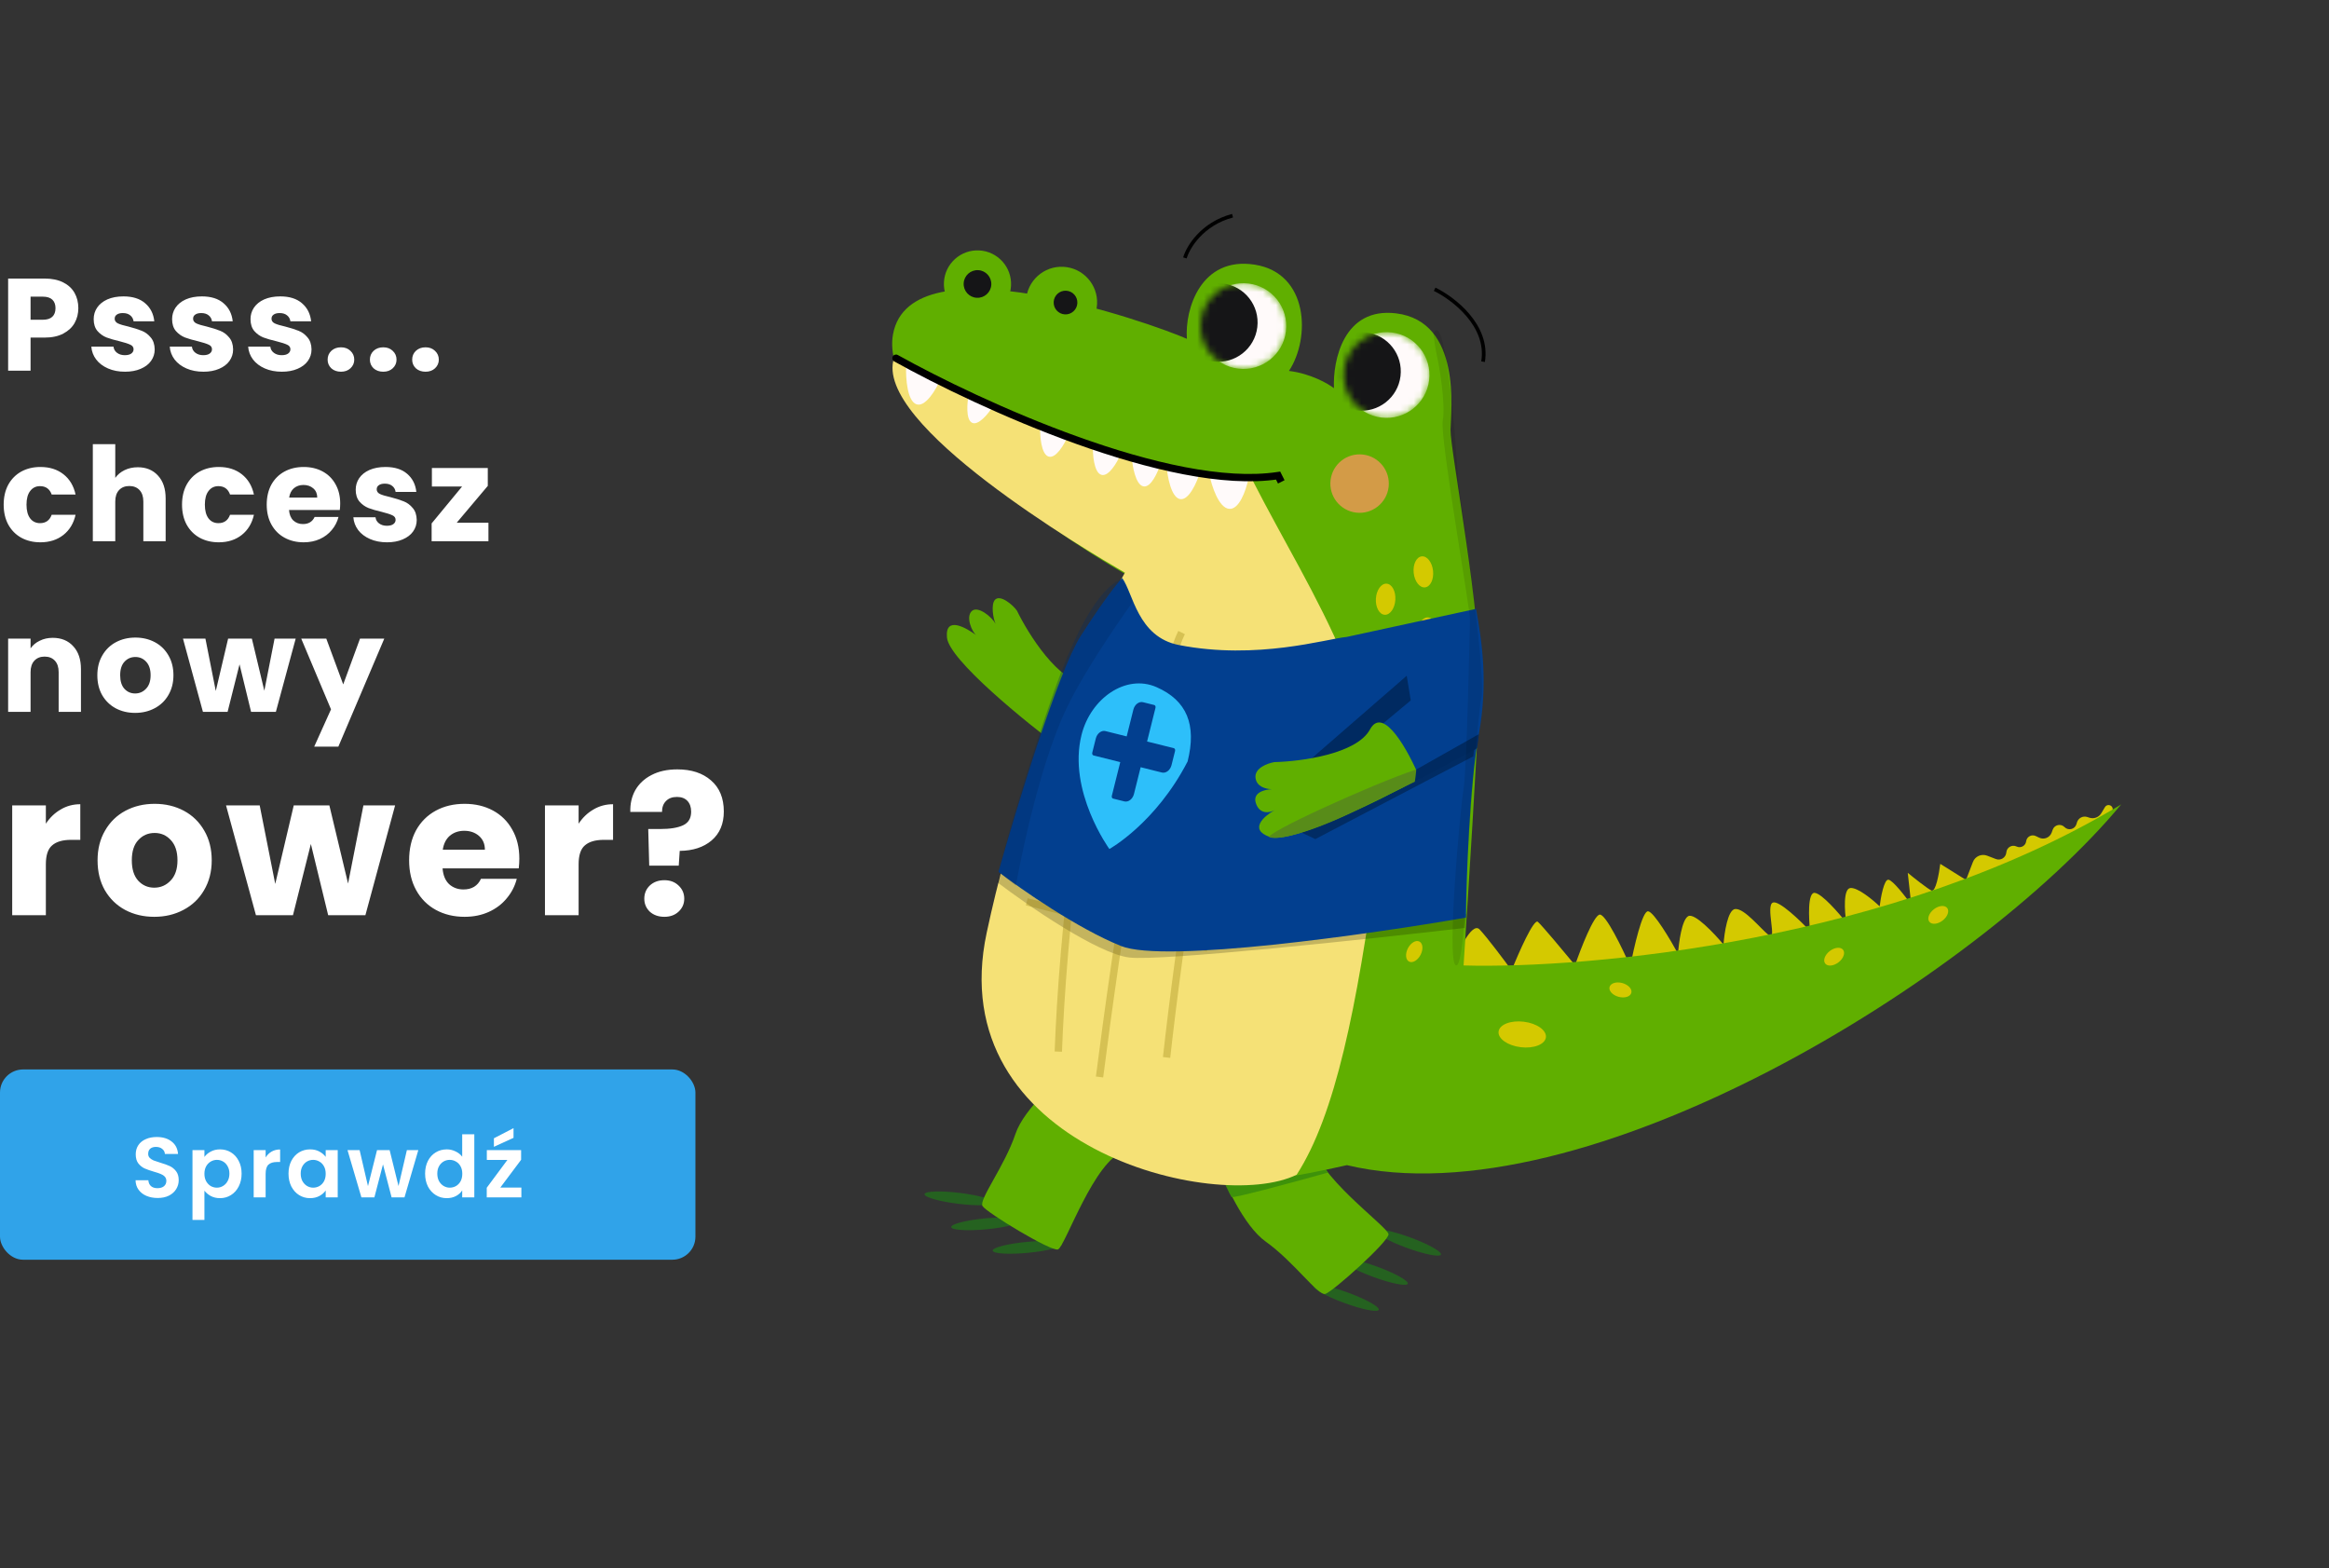 <svg width="355" height="239" viewBox="0 0 355 239" fill="none" xmlns="http://www.w3.org/2000/svg">
<rect x="0" y="0" width="355" height="239" fill="#333333" stroke="none"/>
<path d="M11.94 46.975C11.94 47.789 11.753 48.535 11.38 49.215C11.007 49.882 10.433 50.422 9.66 50.835C8.887 51.249 7.927 51.455 6.78 51.455H4.66V56.495H1.24V42.455H6.78C7.9 42.455 8.847 42.649 9.62 43.035C10.393 43.422 10.973 43.955 11.36 44.635C11.747 45.315 11.94 46.095 11.94 46.975ZM6.52 48.735C7.173 48.735 7.66 48.582 7.98 48.275C8.3 47.969 8.46 47.535 8.46 46.975C8.46 46.415 8.3 45.982 7.98 45.675C7.66 45.369 7.173 45.215 6.52 45.215H4.66V48.735H6.52ZM19.061 56.655C18.087 56.655 17.221 56.489 16.46 56.155C15.7 55.822 15.101 55.369 14.661 54.795C14.22 54.209 13.974 53.555 13.921 52.835H17.3C17.34 53.222 17.52 53.535 17.84 53.775C18.16 54.015 18.554 54.135 19.02 54.135C19.447 54.135 19.774 54.055 20 53.895C20.241 53.722 20.36 53.502 20.36 53.235C20.36 52.915 20.194 52.682 19.86 52.535C19.527 52.375 18.987 52.202 18.241 52.015C17.441 51.829 16.774 51.635 16.241 51.435C15.707 51.222 15.247 50.895 14.861 50.455C14.474 50.002 14.28 49.395 14.28 48.635C14.28 47.995 14.454 47.415 14.8 46.895C15.161 46.362 15.681 45.942 16.36 45.635C17.054 45.329 17.874 45.175 18.82 45.175C20.221 45.175 21.32 45.522 22.12 46.215C22.934 46.909 23.401 47.829 23.52 48.975H20.36C20.307 48.589 20.134 48.282 19.84 48.055C19.561 47.829 19.187 47.715 18.721 47.715C18.32 47.715 18.014 47.795 17.8 47.955C17.587 48.102 17.48 48.309 17.48 48.575C17.48 48.895 17.647 49.135 17.98 49.295C18.327 49.455 18.86 49.615 19.581 49.775C20.407 49.989 21.081 50.202 21.601 50.415C22.12 50.615 22.574 50.949 22.96 51.415C23.36 51.869 23.567 52.482 23.581 53.255C23.581 53.909 23.394 54.495 23.02 55.015C22.66 55.522 22.134 55.922 21.441 56.215C20.761 56.509 19.967 56.655 19.061 56.655ZM31.013 56.655C30.04 56.655 29.173 56.489 28.413 56.155C27.653 55.822 27.053 55.369 26.613 54.795C26.173 54.209 25.926 53.555 25.873 52.835H29.253C29.293 53.222 29.473 53.535 29.793 53.775C30.113 54.015 30.506 54.135 30.973 54.135C31.399 54.135 31.726 54.055 31.953 53.895C32.193 53.722 32.313 53.502 32.313 53.235C32.313 52.915 32.146 52.682 31.813 52.535C31.48 52.375 30.939 52.202 30.193 52.015C29.393 51.829 28.726 51.635 28.193 51.435C27.66 51.222 27.2 50.895 26.813 50.455C26.426 50.002 26.233 49.395 26.233 48.635C26.233 47.995 26.406 47.415 26.753 46.895C27.113 46.362 27.633 45.942 28.313 45.635C29.006 45.329 29.826 45.175 30.773 45.175C32.173 45.175 33.273 45.522 34.073 46.215C34.886 46.909 35.353 47.829 35.473 48.975H32.313C32.26 48.589 32.086 48.282 31.793 48.055C31.513 47.829 31.14 47.715 30.673 47.715C30.273 47.715 29.966 47.795 29.753 47.955C29.54 48.102 29.433 48.309 29.433 48.575C29.433 48.895 29.599 49.135 29.933 49.295C30.279 49.455 30.813 49.615 31.533 49.775C32.359 49.989 33.033 50.202 33.553 50.415C34.073 50.615 34.526 50.949 34.913 51.415C35.313 51.869 35.52 52.482 35.533 53.255C35.533 53.909 35.346 54.495 34.973 55.015C34.613 55.522 34.086 55.922 33.393 56.215C32.713 56.509 31.919 56.655 31.013 56.655ZM42.965 56.655C41.992 56.655 41.125 56.489 40.365 56.155C39.605 55.822 39.005 55.369 38.565 54.795C38.125 54.209 37.879 53.555 37.825 52.835H41.205C41.245 53.222 41.425 53.535 41.745 53.775C42.065 54.015 42.459 54.135 42.925 54.135C43.352 54.135 43.678 54.055 43.905 53.895C44.145 53.722 44.265 53.502 44.265 53.235C44.265 52.915 44.099 52.682 43.765 52.535C43.432 52.375 42.892 52.202 42.145 52.015C41.345 51.829 40.678 51.635 40.145 51.435C39.612 51.222 39.152 50.895 38.765 50.455C38.379 50.002 38.185 49.395 38.185 48.635C38.185 47.995 38.358 47.415 38.705 46.895C39.065 46.362 39.585 45.942 40.265 45.635C40.959 45.329 41.779 45.175 42.725 45.175C44.125 45.175 45.225 45.522 46.025 46.215C46.839 46.909 47.305 47.829 47.425 48.975H44.265C44.212 48.589 44.038 48.282 43.745 48.055C43.465 47.829 43.092 47.715 42.625 47.715C42.225 47.715 41.919 47.795 41.705 47.955C41.492 48.102 41.385 48.309 41.385 48.575C41.385 48.895 41.552 49.135 41.885 49.295C42.232 49.455 42.765 49.615 43.485 49.775C44.312 49.989 44.985 50.202 45.505 50.415C46.025 50.615 46.478 50.949 46.865 51.415C47.265 51.869 47.472 52.482 47.485 53.255C47.485 53.909 47.298 54.495 46.925 55.015C46.565 55.522 46.038 55.922 45.345 56.215C44.665 56.509 43.872 56.655 42.965 56.655ZM51.977 56.655C51.377 56.655 50.884 56.482 50.498 56.135C50.124 55.775 49.938 55.335 49.938 54.815C49.938 54.282 50.124 53.835 50.498 53.475C50.884 53.115 51.377 52.935 51.977 52.935C52.564 52.935 53.044 53.115 53.417 53.475C53.804 53.835 53.998 54.282 53.998 54.815C53.998 55.335 53.804 55.775 53.417 56.135C53.044 56.482 52.564 56.655 51.977 56.655ZM58.422 56.655C57.822 56.655 57.329 56.482 56.942 56.135C56.569 55.775 56.382 55.335 56.382 54.815C56.382 54.282 56.569 53.835 56.942 53.475C57.329 53.115 57.822 52.935 58.422 52.935C59.009 52.935 59.489 53.115 59.862 53.475C60.249 53.835 60.442 54.282 60.442 54.815C60.442 55.335 60.249 55.775 59.862 56.135C59.489 56.482 59.009 56.655 58.422 56.655ZM64.867 56.655C64.267 56.655 63.773 56.482 63.387 56.135C63.013 55.775 62.827 55.335 62.827 54.815C62.827 54.282 63.013 53.835 63.387 53.475C63.773 53.115 64.267 52.935 64.867 52.935C65.453 52.935 65.933 53.115 66.307 53.475C66.693 53.835 66.887 54.282 66.887 54.815C66.887 55.335 66.693 55.775 66.307 56.135C65.933 56.482 65.453 56.655 64.867 56.655ZM0.56 76.915C0.56 75.755 0.793 74.742 1.26 73.875C1.74 73.009 2.4 72.342 3.24 71.875C4.093 71.409 5.067 71.175 6.16 71.175C7.56 71.175 8.727 71.542 9.66 72.275C10.607 73.009 11.227 74.042 11.52 75.375H7.88C7.573 74.522 6.98 74.095 6.1 74.095C5.473 74.095 4.973 74.342 4.6 74.835C4.227 75.315 4.04 76.009 4.04 76.915C4.04 77.822 4.227 78.522 4.6 79.015C4.973 79.495 5.473 79.735 6.1 79.735C6.98 79.735 7.573 79.309 7.88 78.455H11.52C11.227 79.762 10.607 80.789 9.66 81.535C8.713 82.282 7.547 82.655 6.16 82.655C5.067 82.655 4.093 82.422 3.24 81.955C2.4 81.489 1.74 80.822 1.26 79.955C0.793 79.089 0.56 78.075 0.56 76.915ZM21.009 71.215C22.289 71.215 23.316 71.642 24.089 72.495C24.863 73.335 25.249 74.495 25.249 75.975V82.495H21.849V76.435C21.849 75.689 21.656 75.109 21.269 74.695C20.883 74.282 20.363 74.075 19.709 74.075C19.056 74.075 18.536 74.282 18.149 74.695C17.763 75.109 17.569 75.689 17.569 76.435V82.495H14.149V67.695H17.569V72.835C17.916 72.342 18.389 71.949 18.989 71.655C19.589 71.362 20.263 71.215 21.009 71.215ZM27.746 76.915C27.746 75.755 27.979 74.742 28.446 73.875C28.926 73.009 29.586 72.342 30.426 71.875C31.279 71.409 32.253 71.175 33.346 71.175C34.746 71.175 35.913 71.542 36.846 72.275C37.793 73.009 38.413 74.042 38.706 75.375H35.066C34.759 74.522 34.166 74.095 33.286 74.095C32.659 74.095 32.159 74.342 31.786 74.835C31.413 75.315 31.226 76.009 31.226 76.915C31.226 77.822 31.413 78.522 31.786 79.015C32.159 79.495 32.659 79.735 33.286 79.735C34.166 79.735 34.759 79.309 35.066 78.455H38.706C38.413 79.762 37.793 80.789 36.846 81.535C35.899 82.282 34.733 82.655 33.346 82.655C32.253 82.655 31.279 82.422 30.426 81.955C29.586 81.489 28.926 80.822 28.446 79.955C27.979 79.089 27.746 78.075 27.746 76.915ZM51.855 76.735C51.855 77.055 51.835 77.389 51.795 77.735H44.055C44.109 78.429 44.329 78.962 44.715 79.335C45.115 79.695 45.602 79.875 46.175 79.875C47.029 79.875 47.622 79.515 47.955 78.795H51.595C51.409 79.529 51.069 80.189 50.575 80.775C50.095 81.362 49.489 81.822 48.755 82.155C48.022 82.489 47.202 82.655 46.295 82.655C45.202 82.655 44.229 82.422 43.375 81.955C42.522 81.489 41.855 80.822 41.375 79.955C40.895 79.089 40.655 78.075 40.655 76.915C40.655 75.755 40.889 74.742 41.355 73.875C41.835 73.009 42.502 72.342 43.355 71.875C44.209 71.409 45.189 71.175 46.295 71.175C47.375 71.175 48.335 71.402 49.175 71.855C50.015 72.309 50.669 72.955 51.135 73.795C51.615 74.635 51.855 75.615 51.855 76.735ZM48.355 75.835C48.355 75.249 48.155 74.782 47.755 74.435C47.355 74.089 46.855 73.915 46.255 73.915C45.682 73.915 45.195 74.082 44.795 74.415C44.409 74.749 44.169 75.222 44.075 75.835H48.355ZM58.999 82.655C58.026 82.655 57.16 82.489 56.4 82.155C55.639 81.822 55.039 81.369 54.599 80.795C54.16 80.209 53.913 79.555 53.859 78.835H57.239C57.279 79.222 57.459 79.535 57.779 79.775C58.099 80.015 58.493 80.135 58.959 80.135C59.386 80.135 59.713 80.055 59.94 79.895C60.179 79.722 60.3 79.502 60.3 79.235C60.3 78.915 60.133 78.682 59.8 78.535C59.466 78.375 58.926 78.202 58.179 78.015C57.38 77.829 56.713 77.635 56.179 77.435C55.646 77.222 55.186 76.895 54.8 76.455C54.413 76.002 54.219 75.395 54.219 74.635C54.219 73.995 54.393 73.415 54.739 72.895C55.099 72.362 55.62 71.942 56.3 71.635C56.993 71.329 57.813 71.175 58.76 71.175C60.16 71.175 61.26 71.522 62.059 72.215C62.873 72.909 63.34 73.829 63.459 74.975H60.3C60.246 74.589 60.073 74.282 59.779 74.055C59.499 73.829 59.126 73.715 58.66 73.715C58.26 73.715 57.953 73.795 57.739 73.955C57.526 74.102 57.419 74.309 57.419 74.575C57.419 74.895 57.586 75.135 57.919 75.295C58.266 75.455 58.8 75.615 59.52 75.775C60.346 75.989 61.02 76.202 61.539 76.415C62.059 76.615 62.513 76.949 62.9 77.415C63.3 77.869 63.506 78.482 63.52 79.255C63.52 79.909 63.333 80.495 62.959 81.015C62.599 81.522 62.073 81.922 61.38 82.215C60.7 82.509 59.906 82.655 58.999 82.655ZM69.612 79.675H74.452V82.495H65.792V79.775L70.432 74.155H65.832V71.335H74.352V74.055L69.612 79.675ZM8.04 97.215C9.347 97.215 10.387 97.642 11.16 98.495C11.947 99.335 12.34 100.495 12.34 101.975V108.495H8.94V102.435C8.94 101.689 8.747 101.109 8.36 100.695C7.973 100.282 7.453 100.075 6.8 100.075C6.147 100.075 5.627 100.282 5.24 100.695C4.853 101.109 4.66 101.689 4.66 102.435V108.495H1.24V97.335H4.66V98.815C5.007 98.322 5.473 97.935 6.06 97.655C6.647 97.362 7.307 97.215 8.04 97.215ZM20.597 108.655C19.503 108.655 18.517 108.422 17.637 107.955C16.77 107.489 16.083 106.822 15.577 105.955C15.083 105.089 14.837 104.075 14.837 102.915C14.837 101.769 15.09 100.762 15.597 99.895C16.103 99.015 16.797 98.342 17.677 97.875C18.557 97.409 19.543 97.175 20.637 97.175C21.73 97.175 22.717 97.409 23.597 97.875C24.477 98.342 25.17 99.015 25.677 99.895C26.183 100.762 26.437 101.769 26.437 102.915C26.437 104.062 26.177 105.075 25.657 105.955C25.15 106.822 24.45 107.489 23.557 107.955C22.677 108.422 21.69 108.655 20.597 108.655ZM20.597 105.695C21.25 105.695 21.803 105.455 22.257 104.975C22.723 104.495 22.957 103.809 22.957 102.915C22.957 102.022 22.73 101.335 22.277 100.855C21.837 100.375 21.29 100.135 20.637 100.135C19.97 100.135 19.417 100.375 18.977 100.855C18.537 101.322 18.317 102.009 18.317 102.915C18.317 103.809 18.53 104.495 18.957 104.975C19.397 105.455 19.943 105.695 20.597 105.695ZM45.071 97.335L42.051 108.495H38.271L36.511 101.255L34.691 108.495H30.931L27.891 97.335H31.311L32.891 105.315L34.771 97.335H38.391L40.291 105.275L41.851 97.335H45.071ZM58.575 97.335L51.575 113.795H47.895L50.455 108.115L45.915 97.335H49.735L52.315 104.315L54.875 97.335H58.575ZM6.99 125.545C7.59 124.625 8.34 123.905 9.24 123.385C10.14 122.845 11.14 122.575 12.24 122.575V128.005H10.83C9.55 128.005 8.59 128.285 7.95 128.845C7.31 129.385 6.99 130.345 6.99 131.725V139.495H1.86V122.755H6.99V125.545ZM23.512 139.735C21.872 139.735 20.392 139.385 19.072 138.685C17.772 137.985 16.742 136.985 15.982 135.685C15.242 134.385 14.872 132.865 14.872 131.125C14.872 129.405 15.252 127.895 16.012 126.595C16.772 125.275 17.812 124.265 19.132 123.565C20.452 122.865 21.932 122.515 23.572 122.515C25.212 122.515 26.692 122.865 28.012 123.565C29.332 124.265 30.372 125.275 31.132 126.595C31.892 127.895 32.272 129.405 32.272 131.125C32.272 132.845 31.882 134.365 31.102 135.685C30.342 136.985 29.292 137.985 27.952 138.685C26.632 139.385 25.152 139.735 23.512 139.735ZM23.512 135.295C24.492 135.295 25.322 134.935 26.002 134.215C26.702 133.495 27.052 132.465 27.052 131.125C27.052 129.785 26.712 128.755 26.032 128.035C25.372 127.315 24.552 126.955 23.572 126.955C22.572 126.955 21.742 127.315 21.082 128.035C20.422 128.735 20.092 129.765 20.092 131.125C20.092 132.465 20.412 133.495 21.052 134.215C21.712 134.935 22.532 135.295 23.512 135.295ZM60.224 122.755L55.694 139.495H50.024L47.384 128.635L44.654 139.495H39.014L34.454 122.755H39.584L41.954 134.725L44.774 122.755H50.204L53.054 134.665L55.394 122.755H60.224ZM79.16 130.855C79.16 131.335 79.13 131.835 79.07 132.355H67.46C67.54 133.395 67.87 134.195 68.45 134.755C69.05 135.295 69.78 135.565 70.64 135.565C71.92 135.565 72.81 135.025 73.31 133.945H78.77C78.49 135.045 77.98 136.035 77.24 136.915C76.52 137.795 75.61 138.485 74.51 138.985C73.41 139.485 72.18 139.735 70.82 139.735C69.18 139.735 67.72 139.385 66.44 138.685C65.16 137.985 64.16 136.985 63.44 135.685C62.72 134.385 62.36 132.865 62.36 131.125C62.36 129.385 62.71 127.865 63.41 126.565C64.13 125.265 65.13 124.265 66.41 123.565C67.69 122.865 69.16 122.515 70.82 122.515C72.44 122.515 73.88 122.855 75.14 123.535C76.4 124.215 77.38 125.185 78.08 126.445C78.8 127.705 79.16 129.175 79.16 130.855ZM73.91 129.505C73.91 128.625 73.61 127.925 73.01 127.405C72.41 126.885 71.66 126.625 70.76 126.625C69.9 126.625 69.17 126.875 68.57 127.375C67.99 127.875 67.63 128.585 67.49 129.505H73.91ZM88.196 125.545C88.796 124.625 89.546 123.905 90.446 123.385C91.346 122.845 92.346 122.575 93.446 122.575V128.005H92.036C90.756 128.005 89.796 128.285 89.156 128.845C88.516 129.385 88.196 130.345 88.196 131.725V139.495H83.066V122.755H88.196V125.545ZM103.248 117.265C105.388 117.265 107.098 117.825 108.378 118.945C109.678 120.065 110.328 121.645 110.328 123.685C110.328 125.565 109.708 127.035 108.468 128.095C107.248 129.135 105.628 129.665 103.608 129.685L103.458 131.935H98.958L98.808 126.355H100.608C102.148 126.355 103.318 126.165 104.118 125.785C104.938 125.405 105.348 124.715 105.348 123.715C105.348 123.015 105.158 122.465 104.778 122.065C104.398 121.665 103.868 121.465 103.188 121.465C102.468 121.465 101.908 121.675 101.508 122.095C101.108 122.495 100.908 123.045 100.908 123.745H96.078C96.038 122.525 96.288 121.425 96.828 120.445C97.388 119.465 98.208 118.695 99.288 118.135C100.388 117.555 101.708 117.265 103.248 117.265ZM101.268 139.735C100.368 139.735 99.628 139.475 99.048 138.955C98.488 138.415 98.208 137.755 98.208 136.975C98.208 136.175 98.488 135.505 99.048 134.965C99.628 134.425 100.368 134.155 101.268 134.155C102.148 134.155 102.868 134.425 103.428 134.965C104.008 135.505 104.298 136.175 104.298 136.975C104.298 137.755 104.008 138.415 103.428 138.955C102.868 139.475 102.148 139.735 101.268 139.735Z" fill="white"/>
<g clip-path="url(#clip0_689_1043)">
<rect y="163" width="106" height="29" rx="3.517" fill="#30A3E9"/>
<path d="M24.03 182.591C23.397 182.591 22.825 182.483 22.314 182.266C21.811 182.049 21.413 181.737 21.118 181.33C20.823 180.923 20.672 180.442 20.663 179.887H22.613C22.639 180.26 22.769 180.554 23.003 180.771C23.246 180.988 23.575 181.096 23.991 181.096C24.416 181.096 24.749 180.996 24.992 180.797C25.235 180.589 25.356 180.32 25.356 179.991C25.356 179.722 25.274 179.501 25.109 179.328C24.944 179.155 24.736 179.02 24.485 178.925C24.242 178.821 23.904 178.708 23.471 178.587C22.882 178.414 22.401 178.245 22.028 178.08C21.664 177.907 21.348 177.651 21.079 177.313C20.819 176.966 20.689 176.507 20.689 175.935C20.689 175.398 20.823 174.93 21.092 174.531C21.361 174.132 21.738 173.829 22.223 173.621C22.708 173.404 23.263 173.296 23.887 173.296C24.823 173.296 25.581 173.526 26.162 173.985C26.751 174.436 27.076 175.068 27.137 175.883H25.135C25.118 175.571 24.983 175.315 24.732 175.116C24.489 174.908 24.164 174.804 23.757 174.804C23.402 174.804 23.116 174.895 22.899 175.077C22.691 175.259 22.587 175.523 22.587 175.87C22.587 176.113 22.665 176.316 22.821 176.481C22.986 176.637 23.185 176.767 23.419 176.871C23.662 176.966 24 177.079 24.433 177.209C25.022 177.382 25.503 177.556 25.876 177.729C26.249 177.902 26.569 178.162 26.838 178.509C27.107 178.856 27.241 179.311 27.241 179.874C27.241 180.359 27.115 180.81 26.864 181.226C26.613 181.642 26.244 181.976 25.759 182.227C25.274 182.47 24.697 182.591 24.03 182.591ZM31.159 176.338C31.393 176.009 31.713 175.736 32.121 175.519C32.537 175.294 33.009 175.181 33.538 175.181C34.153 175.181 34.708 175.333 35.202 175.636C35.705 175.939 36.099 176.373 36.385 176.936C36.679 177.491 36.827 178.136 36.827 178.873C36.827 179.61 36.679 180.264 36.385 180.836C36.099 181.399 35.705 181.837 35.202 182.149C34.708 182.461 34.153 182.617 33.538 182.617C33.009 182.617 32.541 182.509 32.134 182.292C31.735 182.075 31.41 181.802 31.159 181.473V185.932H29.339V175.298H31.159V176.338ZM34.968 178.873C34.968 178.44 34.877 178.067 34.695 177.755C34.522 177.434 34.288 177.192 33.993 177.027C33.707 176.862 33.395 176.78 33.057 176.78C32.727 176.78 32.416 176.867 32.121 177.04C31.835 177.205 31.601 177.447 31.419 177.768C31.245 178.089 31.159 178.466 31.159 178.899C31.159 179.332 31.245 179.709 31.419 180.03C31.601 180.351 31.835 180.598 32.121 180.771C32.416 180.936 32.727 181.018 33.057 181.018C33.395 181.018 33.707 180.931 33.993 180.758C34.288 180.585 34.522 180.338 34.695 180.017C34.877 179.696 34.968 179.315 34.968 178.873ZM40.489 176.416C40.723 176.035 41.027 175.736 41.399 175.519C41.781 175.302 42.214 175.194 42.699 175.194V177.105H42.218C41.646 177.105 41.213 177.239 40.918 177.508C40.632 177.777 40.489 178.245 40.489 178.912V182.5H38.669V175.298H40.489V176.416ZM43.977 178.873C43.977 178.145 44.12 177.499 44.406 176.936C44.701 176.373 45.095 175.939 45.589 175.636C46.092 175.333 46.651 175.181 47.266 175.181C47.804 175.181 48.272 175.289 48.67 175.506C49.078 175.723 49.403 175.996 49.645 176.325V175.298H51.478V182.5H49.645V181.447C49.411 181.785 49.086 182.067 48.67 182.292C48.263 182.509 47.791 182.617 47.253 182.617C46.647 182.617 46.092 182.461 45.589 182.149C45.095 181.837 44.701 181.399 44.406 180.836C44.12 180.264 43.977 179.61 43.977 178.873ZM49.645 178.899C49.645 178.457 49.559 178.08 49.385 177.768C49.212 177.447 48.978 177.205 48.683 177.04C48.389 176.867 48.072 176.78 47.734 176.78C47.396 176.78 47.084 176.862 46.798 177.027C46.512 177.192 46.278 177.434 46.096 177.755C45.923 178.067 45.836 178.44 45.836 178.873C45.836 179.306 45.923 179.688 46.096 180.017C46.278 180.338 46.512 180.585 46.798 180.758C47.093 180.931 47.405 181.018 47.734 181.018C48.072 181.018 48.389 180.936 48.683 180.771C48.978 180.598 49.212 180.355 49.385 180.043C49.559 179.722 49.645 179.341 49.645 178.899ZM63.76 175.298L61.654 182.5H59.691L58.378 177.469L57.065 182.5H55.089L52.97 175.298H54.816L56.09 180.784L57.468 175.298H59.392L60.744 180.771L62.018 175.298H63.76ZM64.797 178.873C64.797 178.145 64.94 177.499 65.226 176.936C65.52 176.373 65.919 175.939 66.422 175.636C66.924 175.333 67.483 175.181 68.099 175.181C68.567 175.181 69.013 175.285 69.438 175.493C69.862 175.692 70.2 175.961 70.452 176.299V172.88H72.298V182.5H70.452V181.434C70.226 181.789 69.91 182.075 69.503 182.292C69.095 182.509 68.623 182.617 68.086 182.617C67.479 182.617 66.924 182.461 66.422 182.149C65.919 181.837 65.52 181.399 65.226 180.836C64.94 180.264 64.797 179.61 64.797 178.873ZM70.465 178.899C70.465 178.457 70.378 178.08 70.205 177.768C70.031 177.447 69.797 177.205 69.503 177.04C69.208 176.867 68.892 176.78 68.554 176.78C68.216 176.78 67.904 176.862 67.618 177.027C67.332 177.192 67.098 177.434 66.916 177.755C66.742 178.067 66.656 178.44 66.656 178.873C66.656 179.306 66.742 179.688 66.916 180.017C67.098 180.338 67.332 180.585 67.618 180.758C67.912 180.931 68.224 181.018 68.554 181.018C68.892 181.018 69.208 180.936 69.503 180.771C69.797 180.598 70.031 180.355 70.205 180.043C70.378 179.722 70.465 179.341 70.465 178.899ZM76.259 181.005H79.47V182.5H74.192V181.031L77.338 176.793H74.205V175.298H79.431V176.767L76.259 181.005ZM78.274 173.426L75.284 174.791V173.491L78.274 171.944V173.426Z" fill="white"/>
</g>
<path d="M161.994 114.279C156.236 109.985 144.644 100.549 144.34 97.161C144.037 93.773 147.337 95.729 148.801 96.805C148.162 96.328 147.169 94.033 148.124 93.136C149.042 92.273 151.173 94.007 151.752 95.079C151.37 94.234 151.054 92.188 151.618 91.469C152.39 90.486 154.42 92.21 155.012 93.081C156.765 96.686 161.34 103.967 165.613 104.25C169.887 104.533 164.981 111.054 161.994 114.279Z" fill="#60AF00"/>
<ellipse cx="146.189" cy="182.649" rx="5.31" ry="0.838" transform="rotate(6.971 146.189 182.649)" fill="#256220"/>
<ellipse cx="150.277" cy="186.528" rx="5.31" ry="0.838" transform="rotate(-5.397 150.277 186.528)" fill="#256220"/>
<ellipse cx="156.597" cy="190.116" rx="5.31" ry="0.838" transform="rotate(-5.397 156.597 190.116)" fill="#256220"/>
<ellipse cx="205.174" cy="197.798" rx="5.31" ry="0.838" transform="rotate(20.152 205.174 197.798)" fill="#256220"/>
<ellipse cx="209.6" cy="193.834" rx="5.31" ry="0.838" transform="rotate(20.152 209.6 193.834)" fill="#256220"/>
<ellipse cx="214.649" cy="189.383" rx="5.31" ry="0.838" transform="rotate(20.152 214.649 189.383)" fill="#256220"/>
<path d="M192.937 189.246C189.546 186.838 186.555 180.119 185.483 177.06C190.475 174.469 200.418 170.236 200.252 174.04C200.045 178.795 211.631 187.004 211.648 188.122C211.665 189.24 203.117 196.918 202.003 197.214C200.89 197.511 197.176 192.256 192.937 189.246Z" fill="#60AF00"/>
<path d="M187.714 182.442C187.916 182.7 197.599 180.065 202.416 178.716L201.679 177.608L200.919 174.317L185.861 178.581C186.395 179.761 187.513 182.185 187.714 182.442Z" fill="#3E920A"/>
<path d="M154.775 172.845C156.101 168.903 161.669 164.098 164.287 162.189C168.211 166.219 175.136 174.515 171.446 175.455C166.834 176.631 162.322 190.095 161.257 190.434C160.192 190.773 150.372 184.807 149.766 183.827C149.16 182.847 153.118 177.773 154.775 172.845Z" fill="#60AF00"/>
<path d="M225.537 141.667C224.341 140.394 222.092 145.281 221.117 147.884L219.488 161.201L244.038 163.076L298.823 141.054L320.516 124.84L321.792 123.842C322.24 123.492 322.041 122.774 321.476 122.705C321.226 122.675 320.981 122.794 320.851 123.011L320.289 123.949C319.915 124.573 319.159 124.854 318.468 124.626L318.161 124.524C317.495 124.304 316.779 124.679 316.58 125.353L316.505 125.607C316.27 126.403 315.266 126.653 314.686 126.06C314.127 125.488 313.162 125.696 312.888 126.448L312.726 126.896C312.446 127.665 311.566 128.026 310.828 127.675L310.294 127.422C309.663 127.122 308.924 127.529 308.839 128.222C308.756 128.902 308.04 129.31 307.413 129.035L307.336 129.001C306.67 128.709 305.911 129.142 305.823 129.864L305.809 129.978C305.716 130.735 304.937 131.203 304.226 130.929L302.889 130.416C302.024 130.084 301.054 130.516 300.722 131.38L299.671 134.118L295.747 131.667C295.566 133.147 295.044 136.03 294.406 135.727C293.767 135.423 291.731 133.804 290.793 133.032L291.326 137.885C290.445 136.65 288.515 134.162 287.849 134.08C287.183 133.999 286.678 136.753 286.508 138.14C285.5 137.172 283.2 135.258 282.063 135.344C280.926 135.43 281.16 138.894 281.419 140.615C280.282 139.162 277.732 136.222 276.622 136.087C275.513 135.951 275.685 139.914 275.91 141.913C274.415 140.322 271.189 137.224 270.247 137.56C269.07 137.979 270.922 143.555 269.637 142.554C268.351 141.552 265.916 138.438 264.495 138.546C263.358 138.632 262.829 142.191 262.707 143.959C261.316 142.287 258.291 139.083 257.322 139.64C256.353 140.197 255.888 143.688 255.777 145.364C254.628 143.253 252.106 139.002 251.218 138.894C250.331 138.785 249.038 144.446 248.502 147.29C247.328 144.613 244.751 139.285 243.836 139.399C242.921 139.512 240.949 144.584 240.078 147.105C238.443 145.122 235.021 141.024 234.409 140.499C233.797 139.974 231.486 145.21 230.407 147.894C229.282 146.348 226.733 142.939 225.537 141.667Z" fill="#D4C900"/>
<path d="M136.12 50.949C133.971 62.654 158.963 80.27 171.727 87.615C166.343 99.023 154.812 125.637 151.758 140.821C147.942 159.801 160.781 167.355 171.297 174.325C181.814 181.296 188.997 181.276 205.305 177.586C241.352 186.182 301.22 149.223 323.324 122.606C288.696 143.503 242.072 147.675 223.088 147.149C223.772 136.662 225.222 113.543 225.553 104.967C225.966 94.247 221.035 68.512 221.101 65.528C221.166 62.545 222.824 48.985 212.802 47.759C204.784 46.779 203.146 54.956 203.329 59.167C202.418 58.457 199.772 56.937 196.471 56.533C199.772 51.552 199.488 41.644 191.27 40.34C183.052 39.036 180.569 47.109 180.913 51.639C175.234 49.15 138.806 36.318 136.12 50.949Z" fill="#60AF00"/>
<circle cx="5.419" cy="5.419" r="5.419" transform="matrix(-0.999 -0.054 -0.054 0.999 167.514 40.959)" fill="#60AF00"/>
<circle cx="5.118" cy="5.118" r="5.118" transform="matrix(-0.999 -0.054 -0.054 0.999 154.383 38.445)" fill="#60AF00"/>
<circle cx="2.108" cy="2.108" r="2.108" transform="matrix(-0.999 -0.054 -0.054 0.999 151.214 41.29)" fill="#151517"/>
<circle cx="1.806" cy="1.806" r="1.806" transform="matrix(-0.999 -0.054 -0.054 0.999 164.314 44.406)" fill="#151517"/>
<path d="M190.929 73.208C180.236 74.534 149.813 61.3 136.277 54.558C132.952 64.623 165.602 83.874 171.468 87.284C169.526 90.936 157.383 109.496 150.399 142.151C143.414 174.805 185.457 185.032 197.647 179.043C203.553 169.892 206.837 153.539 209.871 131.172C212.905 108.805 199.854 90.755 190.929 73.208Z" fill="#F5E176"/>
<path d="M152.006 134.465L152.432 133.355L152.537 132.495C158.548 136.041 171.015 143.302 172.792 143.985C174.57 144.667 207.351 141.136 223.519 139.285L223.257 141.433C208.215 143.18 176.93 146.526 172.117 145.937C167.305 145.349 156.704 138.044 152.006 134.465Z" fill="black" fill-opacity="0.2"/>
<mask id="mask0_689_1043" style="mask-type:alpha" maskUnits="userSpaceOnUse" x="182" y="43" width="15" height="14">
<circle cx="189.527" cy="49.7" r="6.533" transform="rotate(6.971 189.527 49.7)" fill="#FFFAFA"/>
</mask>
<g mask="url(#mask0_689_1043)">
<circle cx="189.527" cy="49.7" r="6.533" transform="rotate(6.971 189.527 49.7)" fill="#FFFAFA"/>
<circle cx="185.701" cy="49.152" r="5.989" transform="rotate(6.971 185.701 49.152)" fill="#151517"/>
</g>
<path d="M187.319 77.554C188.891 77.746 189.93 74.682 190.254 73.126L184.358 72.405C184.69 74.041 185.747 77.362 187.319 77.554Z" fill="#FFFAFA"/>
<path d="M179.831 76.06C181.172 76.369 182.401 73.594 182.848 72.167L177.821 71.007C177.933 72.562 178.491 75.75 179.831 76.06Z" fill="#FFFAFA"/>
<path d="M174.259 74.124C175.417 74.391 176.478 71.994 176.864 70.763L172.523 69.761C172.62 71.104 173.102 73.857 174.259 74.124Z" fill="#FFFAFA"/>
<path d="M167.848 72.359C168.971 72.747 170.279 70.476 170.793 69.292L166.583 67.838C166.537 69.183 166.726 71.972 167.848 72.359Z" fill="#FFFAFA"/>
<path d="M159.811 69.582C160.934 69.969 162.242 67.698 162.756 66.514L158.545 65.06C158.499 66.406 158.688 69.194 159.811 69.582Z" fill="#FFFAFA"/>
<path d="M139.693 61.619C141.093 62.103 142.725 59.27 143.365 57.794L138.114 55.98C138.057 57.658 138.292 61.136 139.693 61.619Z" fill="#FFFAFA"/>
<path d="M148.148 64.424C149.111 64.939 150.627 63.067 151.264 62.067L147.655 60.138C147.418 61.352 147.186 63.91 148.148 64.424Z" fill="#FFFAFA"/>
<mask id="mask1_689_1043" style="mask-type:alpha" maskUnits="userSpaceOnUse" x="204" y="50" width="14" height="14">
<circle cx="211.353" cy="57.156" r="6.533" transform="rotate(6.971 211.353 57.156)" fill="#FFFAFA"/>
</mask>
<g mask="url(#mask1_689_1043)">
<circle cx="211.353" cy="57.156" r="6.533" transform="rotate(6.971 211.353 57.156)" fill="#FFFAFA"/>
<circle cx="207.528" cy="56.608" r="5.989" transform="rotate(6.971 207.528 56.608)" fill="#151517"/>
</g>
<path d="M136.844 54.106C136.574 53.956 136.234 54.053 136.084 54.322C135.933 54.592 136.03 54.932 136.3 55.083L136.844 54.106ZM194.819 72.487L195.318 72.236L195.136 71.874L194.735 71.934L194.819 72.487ZM136.3 55.083C142.623 58.608 153.067 63.725 164.015 67.647C174.935 71.559 186.462 74.322 194.903 73.04L194.735 71.934C186.593 73.172 175.298 70.501 164.392 66.594C153.512 62.697 143.124 57.607 136.844 54.106L136.3 55.083ZM194.32 72.738L194.801 73.695L195.8 73.192L195.318 72.236L194.32 72.738Z" fill="black"/>
<circle cx="207.236" cy="73.706" r="4.455" transform="rotate(6.971 207.236 73.706)" fill="#D39B47"/>
<ellipse cx="216.959" cy="87.162" rx="1.485" ry="2.376" transform="rotate(-5.948 216.959 87.162)" fill="#D4C900"/>
<ellipse cx="217.514" cy="96.479" rx="1.485" ry="2.376" transform="rotate(3.531 217.514 96.479)" fill="#D4C900"/>
<ellipse cx="211.205" cy="91.33" rx="1.485" ry="2.376" transform="rotate(3.531 211.205 91.33)" fill="#D4C900"/>
<ellipse cx="219.355" cy="109.172" rx="2.199" ry="3.018" transform="rotate(3.531 219.355 109.172)" fill="#D4C900"/>
<ellipse cx="216.696" cy="126.022" rx="1.087" ry="1.718" transform="rotate(3.531 216.696 126.022)" fill="#D4C900"/>
<ellipse cx="215.568" cy="145.032" rx="1.087" ry="1.718" transform="rotate(27.36 215.568 145.032)" fill="#D4C900"/>
<ellipse cx="246.999" cy="150.88" rx="1.087" ry="1.718" transform="rotate(105.137 246.999 150.88)" fill="#D4C900"/>
<ellipse cx="279.571" cy="145.811" rx="1.087" ry="1.718" transform="rotate(52.491 279.571 145.811)" fill="#D4C900"/>
<g opacity="0.3">
<path d="M161.314 160.282C161.917 143.837 165.056 108.028 172.79 96.359M167.599 164.148C170.021 145.109 175.912 104.907 180.105 96.409M177.818 161.174C179.646 144.691 184.474 109.502 189.165 100.614" stroke="#8D7700" stroke-width="1.118"/>
<path d="M196.911 106.348L160.564 113.449M187.08 124.575L159.071 125.656M184.082 144.482L156.503 137.45" stroke="#8D7700" stroke-width="1.118"/>
</g>
<ellipse cx="295.443" cy="139.441" rx="1.087" ry="1.718" transform="rotate(52.491 295.443 139.441)" fill="#D4C900"/>
<path d="M170.878 144.187C177.529 146.861 208.697 142.415 223.449 139.858C223.517 133.76 224.004 119.632 225.415 111.896C226.826 104.161 225.92 97.857 224.988 92.801L205.276 97.078C202.139 97.372 191.612 100.64 179.686 98.31C173.366 97.075 172.714 90.334 171.049 88.095C170.383 88.789 168.188 91.525 164.737 96.918C161.287 102.311 154.94 123.146 152.198 132.89C155.654 135.541 164.227 141.513 170.878 144.187Z" fill="#023F8F"/>
<path opacity="0.3" d="M200.49 127.892L198.017 126.717L224.74 113.849L224.565 115.281L200.49 127.892Z" fill="black"/>
<path fill-rule="evenodd" clip-rule="evenodd" d="M169.098 129.401C169.098 129.401 176.151 125.498 181.024 116.054C182.421 110.465 180.92 106.761 176.271 104.724C171.621 102.688 166.249 106.424 164.852 112.013C162.706 120.6 169.098 129.401 169.098 129.401ZM172.754 108.159C172.949 107.379 173.609 106.872 174.227 107.027L175.937 107.454C176.092 107.493 176.177 107.682 176.129 107.877L174.845 113.014L178.919 114.032C179.074 114.07 179.16 114.26 179.111 114.455L178.572 116.61C178.377 117.39 177.718 117.897 177.099 117.743L173.866 116.935L172.847 121.012C172.652 121.792 171.992 122.299 171.374 122.144L169.664 121.717C169.509 121.679 169.423 121.489 169.472 121.294L170.756 116.158L166.681 115.14C166.527 115.101 166.441 114.912 166.49 114.717L167.028 112.561C167.223 111.781 167.883 111.274 168.501 111.429L171.735 112.237L172.754 108.159Z" fill="#2DBFFA"/>
<path d="M198.561 120.491L198.031 117.235L214.423 102.993L215.035 106.75L198.561 120.491Z" fill="#002A61"/>
<path d="M216.433 118.642C210.13 122.086 196.722 128.691 193.516 127.556C190.309 126.42 192.685 124.372 194.274 123.489C193.574 123.872 192.025 124.198 191.433 122.439C190.892 120.829 192.657 120.346 193.845 120.286C192.94 120.265 191.541 119.91 191.374 118.568C191.187 117.058 193.216 116.33 194.253 116.155C198.261 116.063 206.786 114.939 208.825 111.172C210.863 107.405 214.746 114.582 216.433 118.642Z" fill="#60AF00"/>
<path d="M193.545 127.624C192.241 127.24 209.239 119.464 215.889 117.273L215.662 119.135L206.385 123.67C200.396 126.598 195.176 128.105 193.545 127.624Z" fill="#588C19"/>
<path d="M180.61 39.31C181.091 37.679 183.217 34.11 187.873 32.877" stroke="black" stroke-width="0.559"/>
<path d="M218.679 44.087C221.514 45.465 226.959 49.604 226.059 55.126" stroke="black" stroke-width="0.559"/>
<ellipse cx="232.029" cy="157.666" rx="3.633" ry="1.956" transform="rotate(6.971 232.029 157.666)" fill="#D4C900"/>
<path d="M215.662 119.135L215.889 117.273L225.414 111.896L225.152 114.045L215.662 119.135Z" fill="#002A61"/>
<path opacity="0.3" d="M154.852 134.959L152.198 132.89C152.723 130.58 156.196 118.028 160.643 105.43C166.203 89.683 170.245 88.724 170.727 88.347C171.113 88.045 172.266 90.425 172.634 91.778C172.634 91.778 165.707 101.336 162.494 108.128C157.834 117.976 154.852 134.959 154.852 134.959Z" fill="#002A61"/>
<path d="M219.068 54.426C218.836 53.468 218.583 51.653 218.486 50.866C220.222 47.124 221.732 64.346 222.269 73.425C223.703 83.098 226.419 103.21 225.812 106.275C225.204 109.341 224.032 125.586 223.522 133.325C223.398 138.301 222.888 148.017 221.841 147.075C220.531 145.897 222.547 123.466 223.075 120.332C223.604 117.199 224.012 96.025 224.062 94.432C224.111 92.839 219.459 66.685 219.917 64.124C220.376 61.564 219.358 55.625 219.068 54.426Z" fill="black" fill-opacity="0.1"/>
<defs>
<clipPath id="clip0_689_1043">
<rect y="163" width="106" height="29" rx="3.517" fill="white"/>
</clipPath>
</defs>
</svg>

